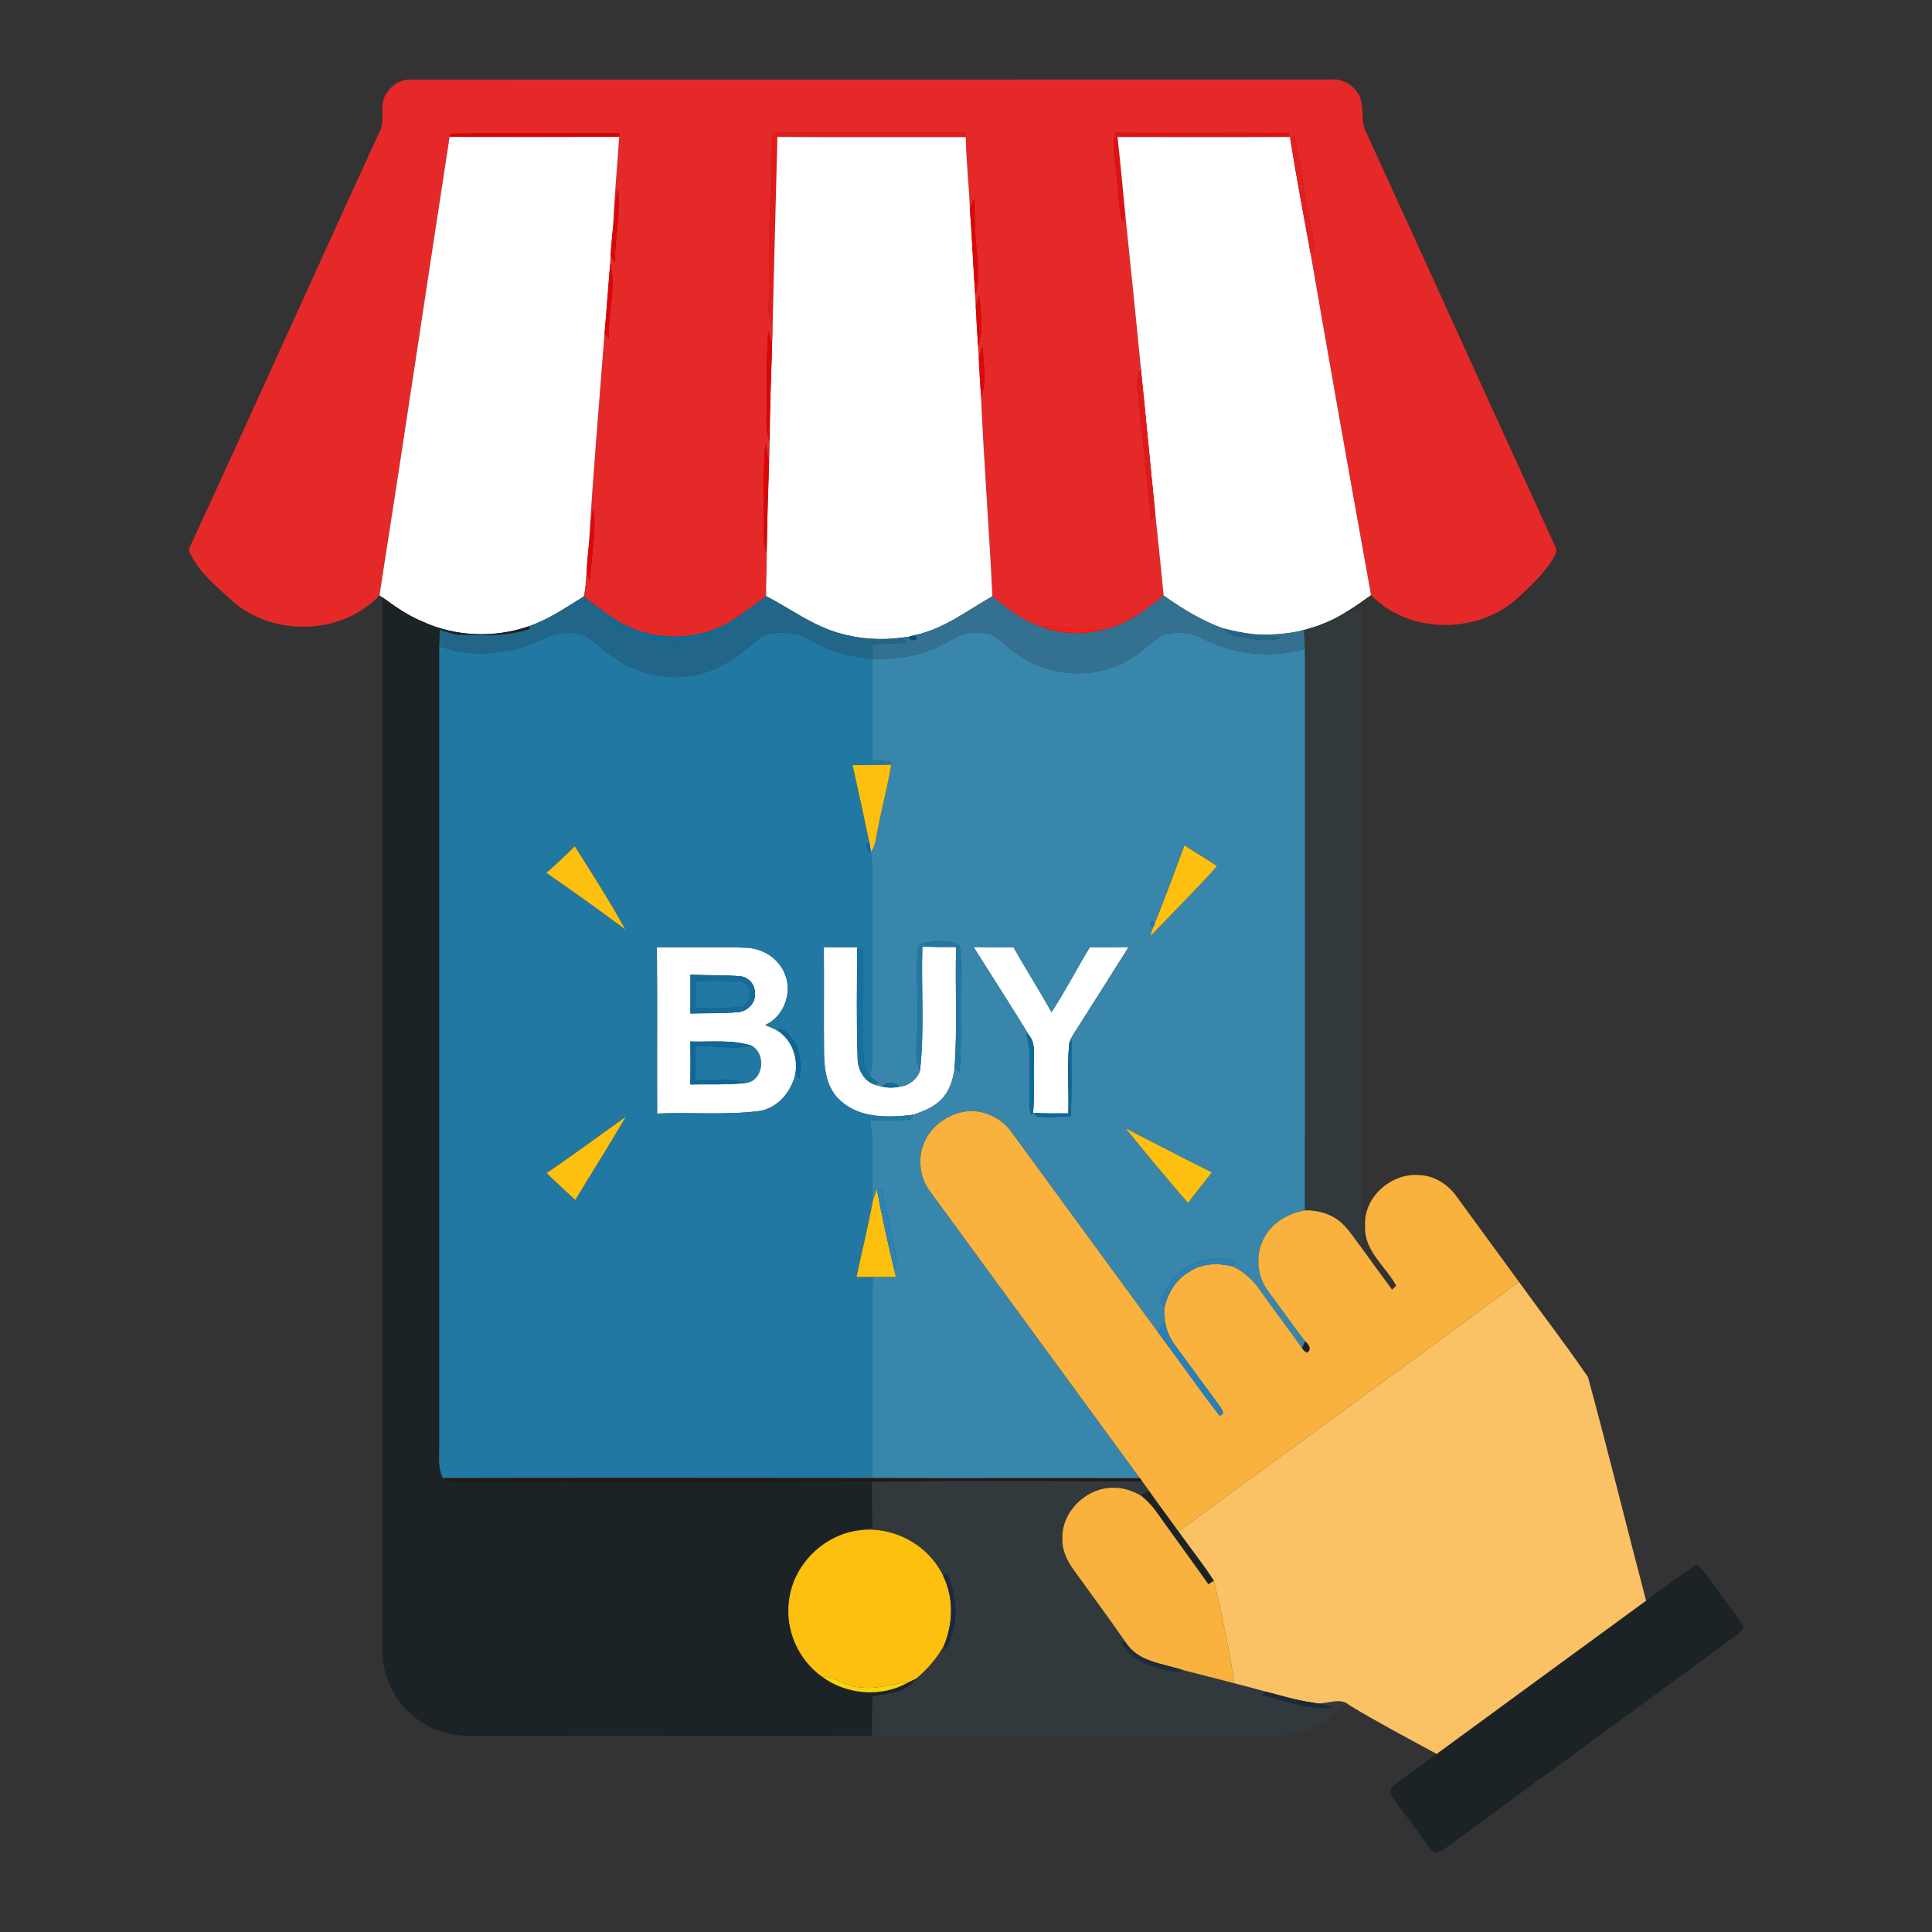<?xml version="1.0" encoding="UTF-8" ?>
<!DOCTYPE svg PUBLIC "-//W3C//DTD SVG 1.1//EN" "http://www.w3.org/Graphics/SVG/1.1/DTD/svg11.dtd">
<svg width="640pt" height="640pt" viewBox="0 0 640 640" version="1.1" xmlns="http://www.w3.org/2000/svg">
<rect x="0" y="0" width="640" height="640" fill="#333333" stroke="none"/>
<g id="#e52929ff">
<path fill="#e52929" opacity="1.00" d=" M 127.72 31.43 C 129.33 28.49 132.48 26.23 135.93 26.38 C 237.65 26.34 339.37 26.39 441.08 26.35 C 445.11 25.99 449.02 28.60 450.54 32.29 C 451.97 35.91 450.61 40.09 452.46 43.61 C 473.22 88.91 493.76 134.33 514.55 179.62 C 515.12 180.96 516.13 182.57 515.06 183.98 C 512.00 189.66 507.06 194.05 502.42 198.42 C 489.17 210.21 466.50 210.02 454.18 197.12 C 447.37 159.38 440.64 121.62 434.12 83.82 C 435.95 82.13 434.94 79.64 434.70 77.55 C 432.30 66.71 431.24 55.62 428.76 44.79 C 428.44 45.17 427.79 45.92 427.47 46.30 C 427.42 46.06 427.31 45.59 427.26 45.35 L 426.91 44.12 C 407.77 43.80 388.62 44.16 369.48 43.94 C 368.20 48.56 369.52 53.28 369.85 57.93 C 370.66 63.11 370.35 68.48 371.81 73.53 C 372.04 72.84 372.50 71.47 372.73 70.78 C 374.49 87.97 376.29 105.16 377.95 122.36 C 375.56 125.72 377.04 129.91 377.30 133.66 C 378.55 146.56 380.26 159.41 381.24 172.32 C 381.62 171.91 382.37 171.08 382.75 170.67 C 383.65 179.54 384.63 188.40 385.46 197.28 C 379.31 202.24 372.80 207.44 364.78 208.79 C 361.60 207.89 358.31 208.06 355.05 208.08 C 351.77 208.12 348.48 206.84 345.22 207.74 C 338.93 205.85 333.71 201.67 328.75 197.52 C 327.69 175.53 325.95 153.58 325.00 131.58 C 326.98 126.20 325.72 120.41 325.53 114.85 C 325.08 116.01 324.64 117.18 324.23 118.36 C 324.15 117.07 324.05 115.78 323.98 114.49 C 326.07 109.19 324.76 103.35 324.40 97.85 C 324.11 98.71 323.52 100.44 323.22 101.30 C 323.15 100.08 323.08 98.87 323.05 97.65 C 324.75 92.51 323.94 87.04 323.41 81.77 C 322.79 76.51 323.15 71.20 322.61 65.93 C 322.15 67.02 321.71 68.13 321.30 69.24 C 321.00 61.29 320.05 53.38 319.94 45.42 L 319.87 44.03 C 306.61 43.62 293.33 43.94 280.07 43.86 C 272.05 43.95 264.02 43.64 256.01 44.11 C 255.26 51.09 256.05 58.12 255.39 65.10 C 254.34 77.40 254.95 89.75 254.62 102.07 C 254.47 104.09 255.16 105.99 255.93 107.81 C 255.97 109.98 255.86 112.15 255.76 114.32 C 255.38 112.82 254.98 111.33 254.55 109.85 C 253.65 119.22 254.30 128.63 253.92 138.02 C 253.73 140.87 254.18 143.71 254.92 146.46 C 254.95 148.74 254.84 151.01 254.75 153.29 C 254.43 151.15 254.00 149.04 253.54 146.93 C 252.85 154.59 253.04 162.28 253.04 169.96 C 253.10 174.49 252.31 179.17 253.95 183.53 C 254.08 188.17 253.71 192.81 253.78 197.46 C 250.53 199.96 247.18 202.33 243.86 204.73 C 231.88 212.95 215.16 212.95 203.14 204.80 C 199.88 202.41 196.55 200.10 193.35 197.61 C 193.99 195.03 194.07 192.36 194.30 189.73 C 194.58 190.37 195.14 191.66 195.43 192.30 C 195.89 184.32 197.52 176.32 196.67 168.32 C 195.65 172.25 195.77 176.36 195.09 180.35 C 196.43 157.08 198.48 133.85 200.25 110.61 C 200.61 110.97 201.34 111.70 201.71 112.06 C 201.28 103.79 204.35 95.44 202.13 87.31 C 202.15 86.48 202.19 85.65 202.25 84.81 C 202.62 85.39 203.36 86.55 203.73 87.13 C 203.55 78.92 205.68 70.78 204.70 62.59 C 203.40 66.71 204.01 71.11 203.07 75.30 C 203.53 65.30 204.46 55.33 205.12 45.33 L 205.19 44.16 C 186.51 44.18 167.82 43.90 149.15 44.29 L 148.93 45.35 C 141.13 95.95 133.65 146.60 125.71 197.18 C 113.41 210.45 90.42 211.05 76.95 199.07 C 71.52 194.05 65.28 189.17 62.46 182.11 C 83.72 136.10 104.54 89.89 125.64 43.80 C 127.95 39.99 125.41 35.23 127.72 31.43 Z" />
</g>
<g id="#e00000ff">
<path fill="#e00000" opacity="1.00" d=" M 149.15 44.29 C 167.82 43.90 186.51 44.18 205.19 44.16 L 205.12 45.33 C 186.39 45.41 167.66 45.37 148.93 45.35 L 149.15 44.29 Z" />
</g>
<g id="#e31b1bff">
<path fill="#e31b1b" opacity="1.00" d=" M 256.01 44.11 C 264.02 43.64 272.05 43.95 280.07 43.86 C 293.33 43.94 306.61 43.62 319.87 44.03 L 319.94 45.42 C 299.13 45.37 278.32 45.50 257.52 45.35 C 257.02 66.17 256.40 86.99 255.93 107.81 C 255.16 105.99 254.47 104.09 254.62 102.07 C 254.95 89.75 254.34 77.40 255.39 65.10 C 256.05 58.12 255.26 51.09 256.01 44.11 Z" />
</g>
<g id="#e21111ff">
<path fill="#e21111" opacity="1.00" d=" M 369.85 57.93 C 369.52 53.28 368.20 48.56 369.48 43.94 C 388.62 44.16 407.77 43.80 426.91 44.12 L 427.26 45.35 C 408.24 45.44 389.22 45.41 370.21 45.37 C 371.11 53.83 371.93 62.31 372.73 70.78 C 372.50 71.47 372.04 72.84 371.81 73.53 C 370.35 68.48 370.66 63.11 369.85 57.93 Z" />
</g>
<g id="#ffffffff">
<path fill="#ffffff" opacity="1.00" d=" M 148.93 45.35 C 167.66 45.37 186.39 45.41 205.12 45.33 C 204.46 55.33 203.53 65.30 203.07 75.30 C 202.74 78.47 202.49 81.64 202.25 84.81 C 202.19 85.65 202.15 86.48 202.13 87.31 C 201.46 95.08 200.95 102.85 200.25 110.61 C 198.48 133.85 196.43 157.08 195.09 180.35 C 194.75 183.47 194.48 186.60 194.30 189.73 C 194.07 192.36 193.99 195.03 193.35 197.61 C 187.50 201.22 181.78 205.19 175.22 207.44 C 163.87 211.41 150.89 210.95 139.95 205.89 C 135.12 203.92 130.84 200.89 126.64 197.84 C 126.41 197.68 125.94 197.35 125.71 197.18 C 133.65 146.60 141.13 95.95 148.93 45.35 Z" />
<path fill="#ffffff" opacity="1.00" d=" M 257.52 45.35 C 278.32 45.50 299.13 45.37 319.94 45.42 C 320.05 53.38 321.00 61.29 321.30 69.24 C 321.98 78.70 322.40 88.18 323.05 97.65 C 323.08 98.87 323.15 100.08 323.22 101.30 C 323.48 105.70 323.67 110.10 323.98 114.49 C 324.05 115.78 324.15 117.07 324.23 118.36 C 324.43 122.77 324.67 127.18 325.00 131.58 C 325.95 153.58 327.69 175.53 328.75 197.52 C 320.36 202.28 312.50 208.47 302.84 210.44 C 302.39 210.57 301.48 210.82 301.03 210.94 C 300.55 211.00 299.61 211.12 299.13 211.18 C 291.95 212.20 284.54 211.70 277.59 209.63 C 268.96 207.07 261.68 201.57 253.78 197.46 C 253.71 192.81 254.08 188.17 253.95 183.53 C 254.13 173.45 254.39 163.37 254.75 153.29 C 254.84 151.01 254.95 148.74 254.92 146.46 C 255.03 135.74 255.40 125.03 255.76 114.32 C 255.86 112.15 255.97 109.98 255.93 107.81 C 256.40 86.99 257.02 66.17 257.52 45.35 Z" />
<path fill="#ffffff" opacity="1.00" d=" M 370.21 45.37 C 389.22 45.41 408.24 45.44 427.26 45.35 C 427.31 45.59 427.42 46.06 427.47 46.30 C 429.46 58.85 431.86 71.32 434.12 83.82 C 440.64 121.62 447.37 159.38 454.18 197.12 C 448.72 201.02 443.19 204.90 436.82 207.21 C 435.22 207.75 433.60 208.24 431.97 208.68 C 426.68 210.13 421.16 210.32 415.71 210.14 C 412.14 209.79 408.63 209.02 405.16 208.16 C 398.04 205.60 391.61 201.62 385.46 197.28 C 384.63 188.40 383.65 179.54 382.75 170.67 C 381.10 154.57 379.61 138.46 377.95 122.36 C 376.29 105.16 374.49 87.97 372.73 70.78 C 371.93 62.31 371.11 53.83 370.21 45.37 Z" />
<path fill="#ffffff" opacity="1.00" d=" M 217.61 313.76 C 227.41 313.91 237.22 313.57 247.01 313.94 C 252.34 314.05 257.59 317.16 259.77 322.11 C 262.74 328.39 259.89 336.66 253.51 339.55 C 254.79 340.06 256.03 340.63 257.28 341.22 C 262.24 344.19 264.46 350.20 263.47 355.78 C 262.13 361.83 257.39 367.41 250.98 368.11 C 239.93 369.44 228.77 368.40 217.68 368.89 C 217.61 350.51 217.75 332.14 217.61 313.76 M 228.72 322.86 C 228.73 327.15 228.74 331.44 228.70 335.73 C 233.78 335.57 238.87 335.76 243.94 335.34 C 247.23 335.33 250.49 332.43 250.05 328.99 C 250.22 326.22 247.97 323.62 245.22 323.39 C 239.73 322.92 234.21 323.17 228.72 322.86 M 228.70 345.00 C 228.75 349.74 228.77 354.49 228.68 359.24 C 234.75 359.08 240.85 359.45 246.90 358.76 C 252.87 358.18 253.97 349.12 248.89 346.37 C 242.38 344.30 235.42 345.24 228.70 345.00 Z" />
<path fill="#ffffff" opacity="1.00" d=" M 272.91 313.75 C 276.58 313.79 280.25 313.79 283.92 313.77 L 283.91 314.71 C 283.94 326.50 283.66 338.30 284.09 350.09 C 284.00 353.94 285.97 358.05 289.82 359.34 C 290.38 359.49 291.51 359.79 292.08 359.94 C 293.99 360.37 296.02 360.40 297.95 359.99 C 301.06 359.67 303.70 357.61 304.77 354.68 C 306.27 341.05 305.11 327.29 305.54 313.60 C 309.27 313.70 313.00 313.72 316.73 313.72 C 316.36 327.15 317.16 340.63 316.21 354.04 C 315.70 357.63 314.61 361.32 312.03 364.00 C 309.54 366.72 306.02 368.04 302.64 369.27 C 294.49 370.28 284.94 370.56 278.46 364.67 C 273.99 360.81 273.03 354.59 272.97 349.00 C 272.86 337.25 273.00 325.50 272.91 313.75 Z" />
<path fill="#ffffff" opacity="1.00" d=" M 322.50 313.71 C 326.91 313.82 331.33 313.74 335.74 313.83 C 339.84 321.03 344.28 328.04 348.33 335.28 C 352.88 328.31 356.70 320.90 361.01 313.77 C 365.29 313.79 369.58 313.80 373.87 313.73 C 367.94 323.15 362.01 332.56 356.02 341.94 C 355.34 343.02 354.65 344.12 354.25 345.35 C 353.37 353.09 354.15 361.01 353.89 368.82 C 350.15 368.84 346.41 368.89 342.69 368.68 L 342.22 368.65 C 342.76 363.12 342.32 357.55 342.49 352.00 C 342.41 349.00 343.03 345.65 341.00 343.12 C 334.97 333.23 328.66 323.52 322.50 313.71 Z" />
</g>
<g id="#e41f1fff">
<path fill="#e41f1f" opacity="1.00" d=" M 427.47 46.30 C 427.79 45.92 428.44 45.17 428.76 44.79 C 431.24 55.62 432.30 66.71 434.70 77.55 C 434.94 79.64 435.95 82.13 434.12 83.82 C 431.86 71.32 429.46 58.85 427.47 46.30 Z" />
</g>
<g id="#e00606ff">
<path fill="#e00606" opacity="1.00" d=" M 203.07 75.30 C 204.01 71.11 203.40 66.71 204.70 62.59 C 205.68 70.78 203.55 78.92 203.73 87.13 C 203.36 86.55 202.62 85.39 202.25 84.81 C 202.49 81.64 202.74 78.47 203.07 75.30 Z" />
<path fill="#e00606" opacity="1.00" d=" M 321.30 69.24 C 321.71 68.13 322.15 67.02 322.61 65.93 C 323.15 71.20 322.79 76.51 323.41 81.77 C 323.94 87.04 324.75 92.51 323.05 97.65 C 322.40 88.18 321.98 78.70 321.30 69.24 Z" />
<path fill="#e00606" opacity="1.00" d=" M 202.13 87.31 C 204.35 95.44 201.28 103.79 201.71 112.06 C 201.34 111.70 200.61 110.97 200.25 110.61 C 200.95 102.85 201.46 95.08 202.13 87.31 Z" />
<path fill="#e00606" opacity="1.00" d=" M 324.40 97.85 C 324.76 103.35 326.07 109.19 323.98 114.49 C 323.67 110.10 323.48 105.70 323.22 101.30 C 323.52 100.44 324.11 98.71 324.40 97.85 Z" />
<path fill="#e00606" opacity="1.00" d=" M 195.09 180.35 C 195.77 176.36 195.65 172.25 196.67 168.32 C 197.52 176.32 195.89 184.32 195.43 192.30 C 195.14 191.66 194.58 190.37 194.30 189.73 C 194.48 186.60 194.75 183.47 195.09 180.35 Z" />
</g>
<g id="#e00404ff">
<path fill="#e00404" opacity="1.00" d=" M 253.92 138.02 C 254.30 128.63 253.65 119.22 254.55 109.85 C 254.98 111.33 255.38 112.82 255.76 114.32 C 255.40 125.03 255.03 135.74 254.92 146.46 C 254.18 143.71 253.73 140.87 253.92 138.02 Z" />
</g>
<g id="#e10707ff">
<path fill="#e10707" opacity="1.00" d=" M 324.23 118.36 C 324.64 117.18 325.08 116.01 325.53 114.85 C 325.72 120.41 326.98 126.20 325.00 131.58 C 324.67 127.18 324.43 122.77 324.23 118.36 Z" />
</g>
<g id="#e31818ff">
<path fill="#e31818" opacity="1.00" d=" M 377.30 133.66 C 377.04 129.91 375.56 125.72 377.95 122.36 C 379.61 138.46 381.10 154.57 382.75 170.67 C 382.37 171.08 381.62 171.91 381.24 172.32 C 380.26 159.41 378.55 146.56 377.30 133.66 Z" />
</g>
<g id="#df0505ff">
<path fill="#df0505" opacity="1.00" d=" M 253.54 146.93 C 254.00 149.04 254.43 151.15 254.75 153.29 C 254.39 163.37 254.13 173.45 253.95 183.53 C 252.31 179.17 253.10 174.49 253.04 169.96 C 253.04 162.28 252.85 154.59 253.54 146.93 Z" />
</g>
<g id="#347190ff">
<path fill="#347190" opacity="1.00" d=" M 385.46 197.28 C 391.61 201.62 398.04 205.60 405.16 208.16 C 406.27 209.39 407.59 210.51 409.31 210.70 C 414.31 211.49 419.58 212.90 424.55 211.26 C 421.62 210.77 418.66 210.47 415.71 210.14 C 421.16 210.32 426.68 210.13 431.97 208.68 C 432.09 210.79 432.21 212.89 432.26 215.01 C 421.06 218.18 408.80 216.83 398.43 211.60 C 394.46 209.40 389.64 209.18 385.30 210.21 C 380.95 212.78 377.63 216.85 373.02 219.05 C 361.67 225.29 346.91 224.10 336.55 216.40 C 333.58 214.41 331.25 211.44 327.92 210.02 C 325.02 209.51 321.97 209.45 319.09 210.08 C 316.26 211.09 313.80 212.86 311.08 214.11 C 304.22 217.44 296.47 218.42 288.92 218.26 C 288.93 216.63 288.95 215.01 288.96 213.38 C 292.63 213.29 296.29 213.13 299.95 212.93 C 299.75 212.49 299.34 211.62 299.13 211.18 C 299.61 211.12 300.55 211.00 301.03 210.94 C 301.57 212.97 305.20 211.92 302.84 210.44 C 312.50 208.47 320.36 202.28 328.75 197.52 C 333.71 201.67 338.93 205.85 345.22 207.74 C 351.49 209.90 358.32 210.33 364.78 208.79 C 372.80 207.44 379.31 202.24 385.46 197.28 Z" />
</g>
<g id="#1b2326ff">
<path fill="#1b2326" opacity="1.00" d=" M 126.64 197.84 C 130.84 200.89 135.12 203.92 139.95 205.89 C 150.89 210.95 163.87 211.41 175.22 207.44 C 175.28 207.67 175.42 208.14 175.48 208.37 C 167.89 210.98 159.86 210.33 151.98 210.30 C 149.81 210.09 147.76 209.27 145.69 208.63 C 145.63 210.43 145.56 212.22 145.52 214.02 C 145.52 301.99 145.53 389.96 145.52 477.93 C 145.61 481.84 144.87 486.02 146.75 489.65 C 148.39 491.35 150.87 490.96 153.01 491.06 C 198.31 490.82 243.63 491.25 288.93 490.84 C 288.88 495.91 288.93 500.99 289.01 506.07 C 287.60 506.35 286.20 506.65 284.79 506.93 C 272.91 508.29 262.79 518.29 261.38 530.17 C 260.01 539.75 264.42 549.87 272.33 555.43 C 280.41 561.40 291.95 562.39 300.74 557.38 C 301.69 556.93 302.63 556.48 303.57 556.01 C 300.46 560.88 294.06 560.88 289.01 562.08 C 288.89 566.37 288.87 570.66 288.93 574.96 C 245.60 575.02 202.27 574.91 158.95 575.00 C 152.02 575.42 144.74 574.17 139.00 570.07 C 131.49 564.98 126.69 556.10 126.62 547.02 C 126.64 430.63 126.59 314.23 126.64 197.84 Z" />
<path fill="#1b2326" opacity="1.00" d=" M 432.33 444.28 C 433.51 445.23 434.74 447.01 432.96 448.12 C 432.24 447.75 431.67 447.22 431.26 446.53 C 431.53 445.97 432.06 444.84 432.33 444.28 Z" />
<path fill="#1b2326" opacity="1.00" d=" M 380.58 493.78 C 383.79 498.31 387.12 502.76 390.37 507.26 C 394.26 512.74 398.51 517.98 402.14 523.63 C 401.68 523.92 400.75 524.51 400.28 524.81 C 394.89 517.13 389.30 509.60 383.89 501.96 C 382.18 499.51 380.27 497.17 377.87 495.38 C 378.54 494.98 379.90 494.18 380.58 493.78 Z" />
<path fill="#1b2326" opacity="1.00" d=" M 545.29 530.25 C 550.89 526.25 556.25 521.90 562.07 518.23 C 565.99 521.68 568.47 526.38 571.70 530.42 C 573.63 533.27 576.05 535.82 577.52 538.96 C 577.17 540.31 575.93 541.08 574.94 541.92 C 543.58 564.86 512.20 587.77 480.88 610.75 C 479.05 611.90 477.41 614.01 475.02 613.58 C 472.59 611.42 471.04 608.48 469.04 605.95 C 466.25 601.93 463.06 598.18 460.49 594.01 C 460.62 593.52 460.88 592.54 461.01 592.05 C 465.77 588.11 470.98 584.73 475.92 581.01 C 499.02 564.06 522.16 547.16 545.29 530.25 Z" />
</g>
<g id="#216689ff">
<path fill="#216689" opacity="1.00" d=" M 175.22 207.44 C 181.78 205.19 187.50 201.22 193.35 197.61 C 196.55 200.10 199.88 202.41 203.14 204.80 L 201.55 204.92 C 213.76 215.02 233.17 214.74 245.51 205.01 L 243.86 204.73 C 247.18 202.33 250.53 199.96 253.78 197.46 C 261.68 201.57 268.96 207.07 277.59 209.63 C 284.54 211.70 291.95 212.20 299.13 211.18 C 299.34 211.62 299.75 212.49 299.95 212.93 C 296.29 213.13 292.63 213.29 288.96 213.38 C 288.95 215.01 288.93 216.63 288.92 218.26 C 282.38 217.60 275.81 216.18 270.03 212.94 C 267.77 211.81 265.66 210.16 263.09 209.84 C 259.01 209.59 254.24 208.97 250.99 212.04 C 244.82 217.25 238.08 222.29 229.91 223.70 C 220.69 225.55 210.87 223.22 203.26 217.75 C 199.68 215.39 196.71 212.12 192.87 210.17 C 188.78 209.21 184.32 209.51 180.55 211.44 C 169.85 216.74 156.82 218.26 145.52 214.02 C 145.56 212.22 145.63 210.43 145.69 208.63 C 147.76 209.27 149.81 210.09 151.98 210.30 C 159.86 210.33 167.89 210.98 175.48 208.37 C 175.42 208.14 175.28 207.67 175.22 207.44 Z" />
</g>
<g id="#32393cff">
<path fill="#32393c" opacity="1.00" d=" M 445.99 203.01 C 448.02 202.83 449.73 201.81 451.37 200.67 C 451.07 271.60 451.53 342.55 451.13 413.49 C 448.56 410.23 446.45 406.46 443.03 403.99 C 439.90 401.79 436.02 400.88 432.23 400.96 C 432.32 338.97 432.25 276.99 432.26 215.01 C 432.21 212.89 432.09 210.79 431.97 208.68 C 433.60 208.24 435.22 207.75 436.82 207.21 C 439.86 205.78 443.34 205.10 445.99 203.01 Z" />
<path fill="#32393c" opacity="1.00" d=" M 288.93 490.84 C 318.73 490.39 348.54 490.70 378.34 490.66 C 379.09 491.68 379.83 492.73 380.58 493.78 C 379.90 494.18 378.54 494.98 377.87 495.38 C 375.16 493.89 372.16 492.78 369.03 492.86 C 359.98 492.59 351.45 500.84 351.95 510.00 C 351.84 513.74 353.60 517.19 355.75 520.15 C 361.45 528.09 367.32 535.93 372.86 543.99 L 371.34 543.84 C 374.69 550.96 383.07 552.64 390.03 554.01 C 390.49 553.82 391.41 553.43 391.87 553.23 C 397.55 554.66 403.22 556.16 408.90 557.60 C 412.34 558.48 415.76 559.41 419.19 560.35 C 418.87 560.66 418.22 561.30 417.90 561.62 C 425.71 563.24 433.38 566.65 441.51 565.70 C 439.35 564.84 437.10 564.27 434.81 564.00 C 438.75 565.23 443.29 561.90 446.71 564.63 C 446.14 564.74 445.02 564.96 444.46 565.07 C 441.38 568.25 437.92 571.18 433.74 572.79 C 428.16 575.27 421.93 575.13 415.96 575.00 C 373.62 574.99 331.27 575.18 288.93 574.96 C 288.87 570.66 288.89 566.37 289.01 562.08 C 294.06 560.88 300.46 560.88 303.57 556.01 C 307.25 552.84 310.52 549.19 312.80 544.87 L 312.92 546.70 C 318.06 539.19 317.15 529.16 313.79 521.12 C 313.44 521.32 312.74 521.74 312.39 521.94 C 307.47 511.76 296.03 505.52 284.79 506.93 C 286.20 506.65 287.60 506.35 289.01 506.07 C 288.93 500.99 288.88 495.91 288.93 490.84 Z" />
</g>
<g id="#0c6e96ff">
<path fill="#0c6e96" opacity="1.00" d=" M 201.55 204.92 L 203.14 204.80 C 215.16 212.95 231.88 212.95 243.86 204.73 L 245.51 205.01 C 233.17 214.74 213.76 215.02 201.55 204.92 Z" />
</g>
<g id="#fc1d18ff">
<path fill="#fc1d18" opacity="1.00" d=" M 345.22 207.74 C 348.48 206.84 351.77 208.12 355.05 208.08 C 358.31 208.06 361.60 207.89 364.78 208.79 C 358.32 210.33 351.49 209.90 345.22 207.74 Z" />
</g>
<g id="#246587ff">
<path fill="#246587" opacity="1.00" d=" M 405.16 208.16 C 408.63 209.02 412.14 209.79 415.71 210.14 C 418.66 210.47 421.62 210.77 424.55 211.26 C 419.58 212.90 414.31 211.49 409.31 210.70 C 407.59 210.51 406.27 209.39 405.16 208.16 Z" />
</g>
<g id="#2178a3ff">
<path fill="#2178a3" opacity="1.00" d=" M 180.55 211.44 C 184.32 209.51 188.78 209.21 192.87 210.17 C 196.71 212.12 199.68 215.39 203.26 217.75 C 210.87 223.22 220.69 225.55 229.91 223.70 C 238.08 222.29 244.82 217.25 250.99 212.04 C 254.24 208.97 259.01 209.59 263.09 209.84 C 265.66 210.16 267.77 211.81 270.03 212.94 C 275.81 216.18 282.38 217.60 288.92 218.26 C 289.01 229.46 288.78 240.66 289.04 251.86 C 290.99 251.97 292.95 252.06 294.90 252.25 L 295.24 253.33 C 290.97 253.44 286.70 253.47 282.42 253.46 C 284.35 261.94 286.19 270.45 287.96 278.97 C 286.47 279.79 287.03 281.78 288.50 282.26 C 289.26 287.81 288.85 293.42 288.95 299.00 C 289.03 316.34 288.81 333.69 289.00 351.03 C 288.99 352.92 288.63 354.78 288.26 356.63 C 285.96 354.36 286.06 351.01 285.96 348.04 C 285.87 336.73 286.08 325.42 285.91 314.12 C 285.41 314.27 284.41 314.56 283.91 314.71 L 283.92 313.77 C 280.25 313.79 276.58 313.79 272.91 313.75 C 273.00 325.50 272.86 337.25 272.97 349.00 C 273.03 354.59 273.99 360.81 278.46 364.67 C 284.94 370.56 294.49 370.28 302.64 369.27 C 302.39 369.68 301.89 370.48 301.64 370.89 C 297.18 371.17 292.70 370.94 288.24 371.20 C 289.76 380.05 288.57 389.12 289.09 398.07 C 287.55 406.43 285.47 414.68 283.74 423.00 C 285.53 422.99 287.32 422.99 289.11 423.00 C 288.69 445.21 289.19 467.42 288.85 489.64 C 241.48 489.59 194.11 489.56 146.75 489.65 C 144.87 486.02 145.61 481.84 145.52 477.93 C 145.53 389.96 145.52 301.99 145.52 214.02 C 156.82 218.26 169.85 216.74 180.55 211.44 M 180.98 289.15 C 189.81 295.24 198.54 301.48 207.15 307.90 C 201.94 298.51 196.16 289.41 190.40 280.35 C 187.37 283.39 184.21 286.32 180.98 289.15 M 217.61 313.76 C 217.75 332.14 217.61 350.51 217.68 368.89 C 228.77 368.40 239.93 369.44 250.98 368.11 C 257.39 367.41 262.13 361.83 263.47 355.78 C 263.81 356.16 264.49 356.93 264.83 357.32 C 265.41 353.14 265.30 348.67 263.02 344.98 C 261.69 343.04 260.04 340.36 257.28 341.22 C 256.03 340.63 254.79 340.06 253.51 339.55 C 259.89 336.66 262.74 328.39 259.77 322.11 C 257.59 317.16 252.34 314.05 247.01 313.94 C 237.22 313.57 227.41 313.91 217.61 313.76 M 181.07 388.58 C 184.16 391.64 187.42 394.52 190.57 397.52 C 196.10 388.30 201.88 379.24 207.30 369.96 C 198.55 376.16 189.96 382.59 181.07 388.58 Z" />
<path fill="#2178a3" opacity="1.00" d=" M 230.25 325.05 C 235.47 324.87 240.71 324.82 245.92 325.21 C 249.92 326.36 248.86 333.15 244.94 333.67 C 240.06 333.99 235.16 333.91 230.27 333.86 C 230.28 330.92 230.28 327.98 230.25 325.05 Z" />
<path fill="#2178a3" opacity="1.00" d=" M 230.46 346.50 C 236.60 346.26 242.87 347.84 248.89 346.37 C 253.97 349.12 252.87 358.18 246.90 358.76 C 241.53 356.79 235.76 358.40 230.21 357.90 C 230.20 354.10 230.28 350.29 230.46 346.50 Z" />
</g>
<g id="#3886acff">
<path fill="#3886ac" opacity="1.00" d=" M 311.08 214.11 C 313.80 212.86 316.26 211.09 319.09 210.08 C 321.97 209.45 325.02 209.51 327.92 210.02 C 331.25 211.44 333.58 214.41 336.55 216.40 C 346.91 224.10 361.67 225.29 373.02 219.05 C 377.63 216.85 380.95 212.78 385.30 210.21 C 389.64 209.18 394.46 209.40 398.43 211.60 C 408.80 216.83 421.06 218.18 432.26 215.01 C 432.25 276.99 432.32 338.97 432.23 400.96 C 427.32 401.89 422.50 404.35 419.67 408.58 C 415.68 414.22 415.96 422.39 420.19 427.83 C 424.26 433.29 428.16 438.89 432.33 444.28 C 432.06 444.84 431.53 445.97 431.26 446.53 C 426.88 440.29 422.24 434.25 417.84 428.04 C 415.39 424.34 412.15 421.11 407.98 419.42 C 408.30 419.10 408.94 418.44 409.26 418.12 C 399.77 414.32 388.89 420.23 385.20 429.33 C 384.39 430.73 385.34 432.19 385.68 433.56 C 385.78 434.92 385.85 436.29 385.90 437.67 C 385.20 438.96 384.46 440.22 383.72 441.50 C 367.44 419.36 351.26 397.14 335.02 374.97 C 331.87 370.54 326.46 367.87 321.03 368.05 C 314.81 368.60 308.79 372.48 306.26 378.28 C 303.86 383.58 304.60 390.14 308.18 394.76 C 331.32 426.41 354.49 458.04 377.62 489.70 C 348.03 489.59 318.44 489.74 288.85 489.64 C 289.19 467.42 288.69 445.21 289.11 423.00 C 291.65 423.00 294.19 422.99 296.73 423.00 C 296.61 422.46 296.38 421.38 296.26 420.84 C 297.57 418.32 296.70 415.53 296.14 412.95 C 294.66 406.66 293.71 400.25 291.92 394.05 C 291.56 394.03 290.84 394.00 290.48 393.98 C 289.96 395.32 289.46 396.68 289.09 398.07 C 288.57 389.12 289.76 380.05 288.24 371.20 C 292.70 370.94 297.18 371.17 301.64 370.89 C 301.89 370.48 302.39 369.68 302.64 369.27 C 306.02 368.04 309.54 366.72 312.03 364.00 C 314.61 361.32 315.70 357.63 316.21 354.04 C 316.63 354.27 317.47 354.73 317.88 354.96 C 318.57 345.65 318.15 336.31 318.29 326.98 C 318.19 322.40 318.72 317.75 317.81 313.22 C 314.50 311.05 309.99 311.91 306.24 312.31 C 303.94 312.57 303.84 315.20 303.84 316.99 C 303.73 327.33 304.08 337.66 303.72 348.00 C 303.58 350.27 303.97 352.54 304.77 354.68 C 303.70 357.61 301.06 359.67 297.95 359.99 C 296.36 358.30 293.72 358.38 292.08 359.94 C 291.51 359.79 290.38 359.49 289.82 359.34 C 290.12 359.18 290.72 358.87 291.02 358.71 C 290.09 358.01 289.16 357.35 288.26 356.63 C 288.63 354.78 288.99 352.92 289.00 351.03 C 288.81 333.69 289.03 316.34 288.95 299.00 C 288.85 293.42 289.26 287.81 288.50 282.26 C 290.03 280.22 290.14 277.59 290.67 275.19 C 292.03 267.87 294.01 260.67 295.24 253.33 L 294.90 252.25 C 292.95 252.06 290.99 251.97 289.04 251.86 C 288.78 240.66 289.01 229.46 288.92 218.26 C 296.47 218.42 304.22 217.44 311.08 214.11 M 392.41 280.01 C 389.15 288.73 385.94 297.47 382.45 306.10 C 381.82 303.58 379.65 307.50 382.12 306.87 C 381.68 307.90 381.32 308.97 381.14 310.08 C 388.44 302.33 396.14 294.86 403.15 286.90 C 399.63 284.50 395.90 282.44 392.41 280.01 M 322.50 313.71 C 328.66 323.52 334.97 333.23 341.00 343.12 L 339.95 342.37 C 342.52 351.15 340.02 360.46 341.44 369.42 L 342.22 368.65 L 342.69 368.68 L 343.27 369.79 C 347.05 370.30 350.89 369.97 354.68 369.72 C 355.15 361.31 354.80 352.87 354.93 344.46 L 354.25 345.35 C 354.65 344.12 355.34 343.02 356.02 341.94 C 362.01 332.56 367.94 323.15 373.87 313.73 C 369.58 313.80 365.29 313.79 361.01 313.77 C 356.70 320.90 352.88 328.31 348.33 335.28 C 344.28 328.04 339.84 321.03 335.74 313.83 C 331.33 313.74 326.91 313.82 322.50 313.71 M 372.88 373.78 C 379.64 382.12 386.52 390.39 393.56 398.50 C 396.07 395.03 398.87 391.78 401.44 388.37 C 391.87 383.61 382.39 378.65 372.88 373.78 Z" />
</g>
<g id="#065177ff">
<path fill="#065177" opacity="1.00" d=" M 301.03 210.94 C 301.48 210.82 302.39 210.57 302.84 210.44 C 305.20 211.92 301.57 212.97 301.03 210.94 Z" />
</g>
<g id="#fdc00fff">
<path fill="#fdc00f" opacity="1.00" d=" M 282.42 253.46 C 286.70 253.47 290.97 253.44 295.24 253.33 C 294.01 260.67 292.03 267.87 290.67 275.19 C 290.14 277.59 290.03 280.22 288.50 282.26 C 288.36 281.44 288.09 279.79 287.96 278.97 C 286.19 270.45 284.35 261.94 282.42 253.46 Z" />
<path fill="#fdc00f" opacity="1.00" d=" M 392.41 280.01 C 395.90 282.44 399.63 284.50 403.15 286.90 C 396.14 294.86 388.44 302.33 381.14 310.08 C 381.32 308.97 381.68 307.90 382.12 306.87 L 382.45 306.10 C 385.94 297.47 389.15 288.73 392.41 280.01 Z" />
<path fill="#fdc00f" opacity="1.00" d=" M 180.98 289.15 C 184.21 286.32 187.37 283.39 190.40 280.35 C 196.16 289.41 201.94 298.51 207.15 307.90 C 198.54 301.48 189.81 295.24 180.98 289.15 Z" />
<path fill="#fdc00f" opacity="1.00" d=" M 181.07 388.58 C 189.96 382.59 198.55 376.16 207.30 369.96 C 201.88 379.24 196.10 388.30 190.57 397.52 C 187.42 394.52 184.16 391.64 181.07 388.58 Z" />
<path fill="#fdc00f" opacity="1.00" d=" M 372.88 373.78 C 382.39 378.65 391.87 383.61 401.44 388.37 C 398.87 391.78 396.07 395.03 393.56 398.50 C 386.52 390.39 379.64 382.12 372.88 373.78 Z" />
<path fill="#fdc00f" opacity="1.00" d=" M 289.09 398.07 C 289.46 396.68 289.96 395.32 290.48 393.98 C 292.14 402.99 294.17 411.92 296.26 420.84 C 296.38 421.38 296.61 422.46 296.73 423.00 C 294.19 422.99 291.65 423.00 289.11 423.00 C 287.32 422.99 285.53 422.99 283.74 423.00 C 285.47 414.68 287.55 406.43 289.09 398.07 Z" />
<path fill="#fdc00f" opacity="1.00" d=" M 261.38 530.17 C 262.79 518.29 272.91 508.29 284.79 506.93 C 296.03 505.52 307.47 511.76 312.39 521.94 C 315.96 529.06 315.77 537.58 312.80 544.87 C 310.52 549.19 307.25 552.84 303.57 556.01 C 302.63 556.48 301.69 556.93 300.74 557.38 C 295.42 557.58 290.31 559.84 284.93 558.92 C 280.39 558.99 276.84 555.29 272.33 555.43 C 264.42 549.87 260.01 539.75 261.38 530.17 Z" />
</g>
<g id="#0067c6ff">
<path fill="#0067c6" opacity="1.00" d=" M 288.50 282.26 C 287.03 281.78 286.47 279.79 287.96 278.97 C 288.09 279.79 288.36 281.44 288.50 282.26 Z" />
</g>
<g id="#0c78d1ff">
<path fill="#0c78d1" opacity="1.00" d=" M 382.12 306.87 C 379.65 307.50 381.82 303.58 382.45 306.10 L 382.12 306.87 Z" />
</g>
<g id="#2278a2ff">
<path fill="#2278a2" opacity="1.00" d=" M 306.24 312.31 C 309.99 311.91 314.50 311.05 317.81 313.22 C 318.72 317.75 318.19 322.40 318.29 326.98 C 318.15 336.31 318.57 345.65 317.88 354.96 C 317.47 354.73 316.63 354.27 316.21 354.04 C 317.16 340.63 316.36 327.15 316.73 313.72 C 313.00 313.72 309.27 313.70 305.54 313.60 C 305.11 327.29 306.27 341.05 304.77 354.68 C 303.97 352.54 303.58 350.27 303.72 348.00 C 304.08 337.66 303.73 327.33 303.84 316.99 C 303.84 315.20 303.94 312.57 306.24 312.31 Z" />
</g>
<g id="#16709eff">
<path fill="#16709e" opacity="1.00" d=" M 283.91 314.71 C 284.41 314.56 285.41 314.27 285.91 314.12 C 286.08 325.42 285.87 336.73 285.96 348.04 C 286.06 351.01 285.96 354.36 288.26 356.63 C 289.16 357.35 290.09 358.01 291.02 358.71 C 290.72 358.87 290.12 359.18 289.82 359.34 C 285.97 358.05 284.00 353.94 284.09 350.09 C 283.66 338.30 283.94 326.50 283.91 314.71 Z" />
</g>
<g id="#136c9bff">
<path fill="#136c9b" opacity="1.00" d=" M 228.72 322.86 C 234.21 323.17 239.73 322.92 245.22 323.39 C 247.97 323.62 250.22 326.22 250.05 328.99 C 250.49 332.43 247.23 335.33 243.94 335.34 C 238.87 335.76 233.78 335.57 228.70 335.73 C 228.74 331.44 228.73 327.15 228.72 322.86 M 230.25 325.05 C 230.28 327.98 230.28 330.92 230.27 333.86 C 235.16 333.91 240.06 333.99 244.94 333.67 C 248.86 333.15 249.92 326.36 245.92 325.21 C 240.71 324.82 235.47 324.87 230.25 325.05 Z" />
</g>
<g id="#0b6797ff">
<path fill="#0b6797" opacity="1.00" d=" M 257.28 341.22 C 260.04 340.36 261.69 343.04 263.02 344.98 C 265.30 348.67 265.41 353.14 264.83 357.32 C 264.49 356.93 263.81 356.16 263.47 355.78 C 264.46 350.20 262.24 344.19 257.28 341.22 Z" />
</g>
<g id="#0b6b9aff">
<path fill="#0b6b9a" opacity="1.00" d=" M 339.95 342.37 L 341.00 343.12 C 343.03 345.65 342.41 349.00 342.49 352.00 C 342.32 357.55 342.76 363.12 342.22 368.65 L 341.44 369.42 C 340.02 360.46 342.52 351.15 339.95 342.37 Z" />
</g>
<g id="#0f6898ff">
<path fill="#0f6898" opacity="1.00" d=" M 228.70 345.00 C 235.42 345.24 242.38 344.30 248.89 346.37 C 242.87 347.84 236.60 346.26 230.46 346.50 C 230.28 350.29 230.20 354.10 230.21 357.90 C 235.76 358.40 241.53 356.79 246.90 358.76 C 240.85 359.45 234.75 359.08 228.68 359.24 C 228.77 354.49 228.75 349.74 228.70 345.00 Z" />
</g>
<g id="#096a99ff">
<path fill="#096a99" opacity="1.00" d=" M 354.25 345.35 L 354.93 344.46 C 354.80 352.87 355.15 361.31 354.68 369.72 C 350.89 369.97 347.05 370.30 343.27 369.79 L 342.69 368.68 C 346.41 368.89 350.15 368.84 353.89 368.82 C 354.15 361.01 353.37 353.09 354.25 345.35 Z" />
</g>
<g id="#0e6c9aff">
<path fill="#0e6c9a" opacity="1.00" d=" M 292.08 359.94 C 293.72 358.38 296.36 358.30 297.95 359.99 C 296.02 360.40 293.99 360.37 292.08 359.94 Z" />
</g>
<g id="#f9b23eff">
<path fill="#f9b23e" opacity="1.00" d=" M 306.26 378.28 C 308.79 372.48 314.81 368.60 321.03 368.05 C 326.46 367.87 331.87 370.54 335.02 374.97 C 351.26 397.14 367.44 419.36 383.72 441.50 C 390.56 450.56 396.99 459.94 403.97 468.90 C 406.36 468.54 404.31 466.43 403.78 465.42 C 398.92 458.88 394.12 452.28 389.28 445.71 C 387.50 443.36 386.33 440.59 385.90 437.67 C 385.85 436.29 385.78 434.92 385.68 433.56 C 386.66 428.48 389.56 423.74 394.14 421.17 C 398.21 418.45 403.35 418.36 407.98 419.42 C 412.15 421.11 415.39 424.34 417.84 428.04 C 422.24 434.25 426.88 440.29 431.26 446.53 C 431.67 447.22 432.24 447.75 432.96 448.12 C 434.74 447.01 433.51 445.23 432.33 444.28 C 428.16 438.89 424.26 433.29 420.19 427.83 C 415.96 422.39 415.68 414.22 419.67 408.58 C 422.50 404.35 427.32 401.89 432.23 400.96 C 436.02 400.88 439.90 401.79 443.03 403.99 C 446.45 406.46 448.56 410.23 451.13 413.49 C 454.41 418.10 457.83 422.61 461.13 427.21 C 461.47 426.88 462.17 426.23 462.52 425.90 C 458.96 419.40 451.69 414.22 452.22 406.09 C 451.56 396.66 460.89 388.48 470.07 389.26 C 475.10 389.39 479.74 392.37 482.57 396.44 C 489.42 405.85 496.30 415.24 503.18 424.63 C 465.69 452.32 427.98 479.72 390.37 507.26 C 387.12 502.76 383.79 498.31 380.58 493.78 C 379.83 492.73 379.09 491.68 378.34 490.66 C 378.16 490.42 377.80 489.94 377.62 489.70 C 354.49 458.04 331.32 426.41 308.18 394.76 C 304.60 390.14 303.86 383.58 306.26 378.28 Z" />
<path fill="#f9b23e" opacity="1.00" d=" M 351.95 510.00 C 351.45 500.84 359.98 492.59 369.03 492.86 C 372.16 492.78 375.16 493.89 377.87 495.38 C 380.27 497.17 382.18 499.51 383.89 501.96 C 389.30 509.60 394.89 517.13 400.28 524.81 C 400.75 524.51 401.68 523.92 402.14 523.63 C 404.71 534.88 407.23 546.18 408.90 557.60 C 403.22 556.16 397.55 554.66 391.87 553.23 C 385.19 551.02 376.94 550.60 372.86 543.99 C 367.32 535.93 361.45 528.09 355.75 520.15 C 353.60 517.19 351.84 513.74 351.95 510.00 Z" />
</g>
<g id="#2e83b5ff">
<path fill="#2e83b5" opacity="1.00" d=" M 290.48 393.98 C 290.84 394.00 291.56 394.03 291.92 394.05 C 293.71 400.25 294.66 406.66 296.14 412.95 C 296.70 415.53 297.57 418.32 296.26 420.84 C 294.17 411.92 292.14 402.99 290.48 393.98 Z" />
</g>
<g id="#2a82b5ff">
<path fill="#2a82b5" opacity="1.00" d=" M 385.20 429.33 C 388.89 420.23 399.77 414.32 409.26 418.12 C 408.94 418.44 408.30 419.10 407.98 419.42 C 403.35 418.36 398.21 418.45 394.14 421.17 C 389.56 423.74 386.66 428.48 385.68 433.56 C 385.34 432.19 384.39 430.73 385.20 429.33 Z" />
</g>
<g id="#fac165ff">
<path fill="#fac165" opacity="1.00" d=" M 390.37 507.26 C 427.98 479.72 465.69 452.32 503.18 424.63 C 510.75 435.17 518.73 445.46 526.04 456.17 C 532.73 480.79 538.79 505.58 545.29 530.25 C 522.16 547.16 499.02 564.06 475.92 581.01 C 466.21 575.73 456.40 570.57 446.95 564.85 L 446.71 564.63 C 443.29 561.90 438.75 565.23 434.81 564.00 C 429.50 563.27 424.36 561.67 419.19 560.35 C 415.76 559.41 412.34 558.48 408.90 557.60 C 407.23 546.18 404.71 534.88 402.14 523.63 C 398.51 517.98 394.26 512.74 390.37 507.26 Z" />
</g>
<g id="#2681b9ff">
<path fill="#2681b9" opacity="1.00" d=" M 383.72 441.50 C 384.46 440.22 385.20 438.96 385.90 437.67 C 386.33 440.59 387.50 443.36 389.28 445.71 C 394.12 452.28 398.92 458.88 403.78 465.42 C 404.31 466.43 406.36 468.54 403.97 468.90 C 396.99 459.94 390.56 450.56 383.72 441.50 Z" />
</g>
<g id="#241710ff">
<path fill="#241710" opacity="1.00" d=" M 146.75 489.65 C 194.11 489.56 241.48 489.59 288.85 489.64 C 318.44 489.74 348.03 489.59 377.62 489.70 C 377.80 489.94 378.16 490.42 378.34 490.66 C 348.54 490.70 318.73 490.39 288.93 490.84 C 243.63 491.25 198.31 490.82 153.01 491.06 C 150.87 490.96 148.39 491.35 146.75 489.65 Z" />
</g>
<g id="#1b2842ff">
<path fill="#1b2842" opacity="1.00" d=" M 312.39 521.94 C 312.74 521.74 313.44 521.32 313.79 521.12 C 317.15 529.16 318.06 539.19 312.92 546.70 L 312.80 544.87 C 315.77 537.58 315.96 529.06 312.39 521.94 Z" />
</g>
<g id="#1e2c3cff">
<path fill="#1e2c3c" opacity="1.00" d=" M 371.34 543.84 L 372.86 543.99 C 376.94 550.60 385.19 551.02 391.87 553.23 C 391.41 553.43 390.49 553.82 390.03 554.01 C 383.07 552.64 374.69 550.96 371.34 543.84 Z" />
</g>
<g id="#f8d50aff">
<path fill="#f8d50a" opacity="1.00" d=" M 272.33 555.43 C 276.84 555.29 280.39 558.99 284.93 558.92 C 290.31 559.84 295.42 557.58 300.74 557.38 C 291.95 562.39 280.41 561.40 272.33 555.43 Z" />
</g>
<g id="#1c2937ff">
<path fill="#1c2937" opacity="1.00" d=" M 417.90 561.62 C 418.22 561.30 418.87 560.66 419.19 560.35 C 424.36 561.67 429.50 563.27 434.81 564.00 C 437.10 564.27 439.35 564.84 441.51 565.70 C 433.38 566.65 425.71 563.24 417.90 561.62 Z" />
</g>
</svg>
